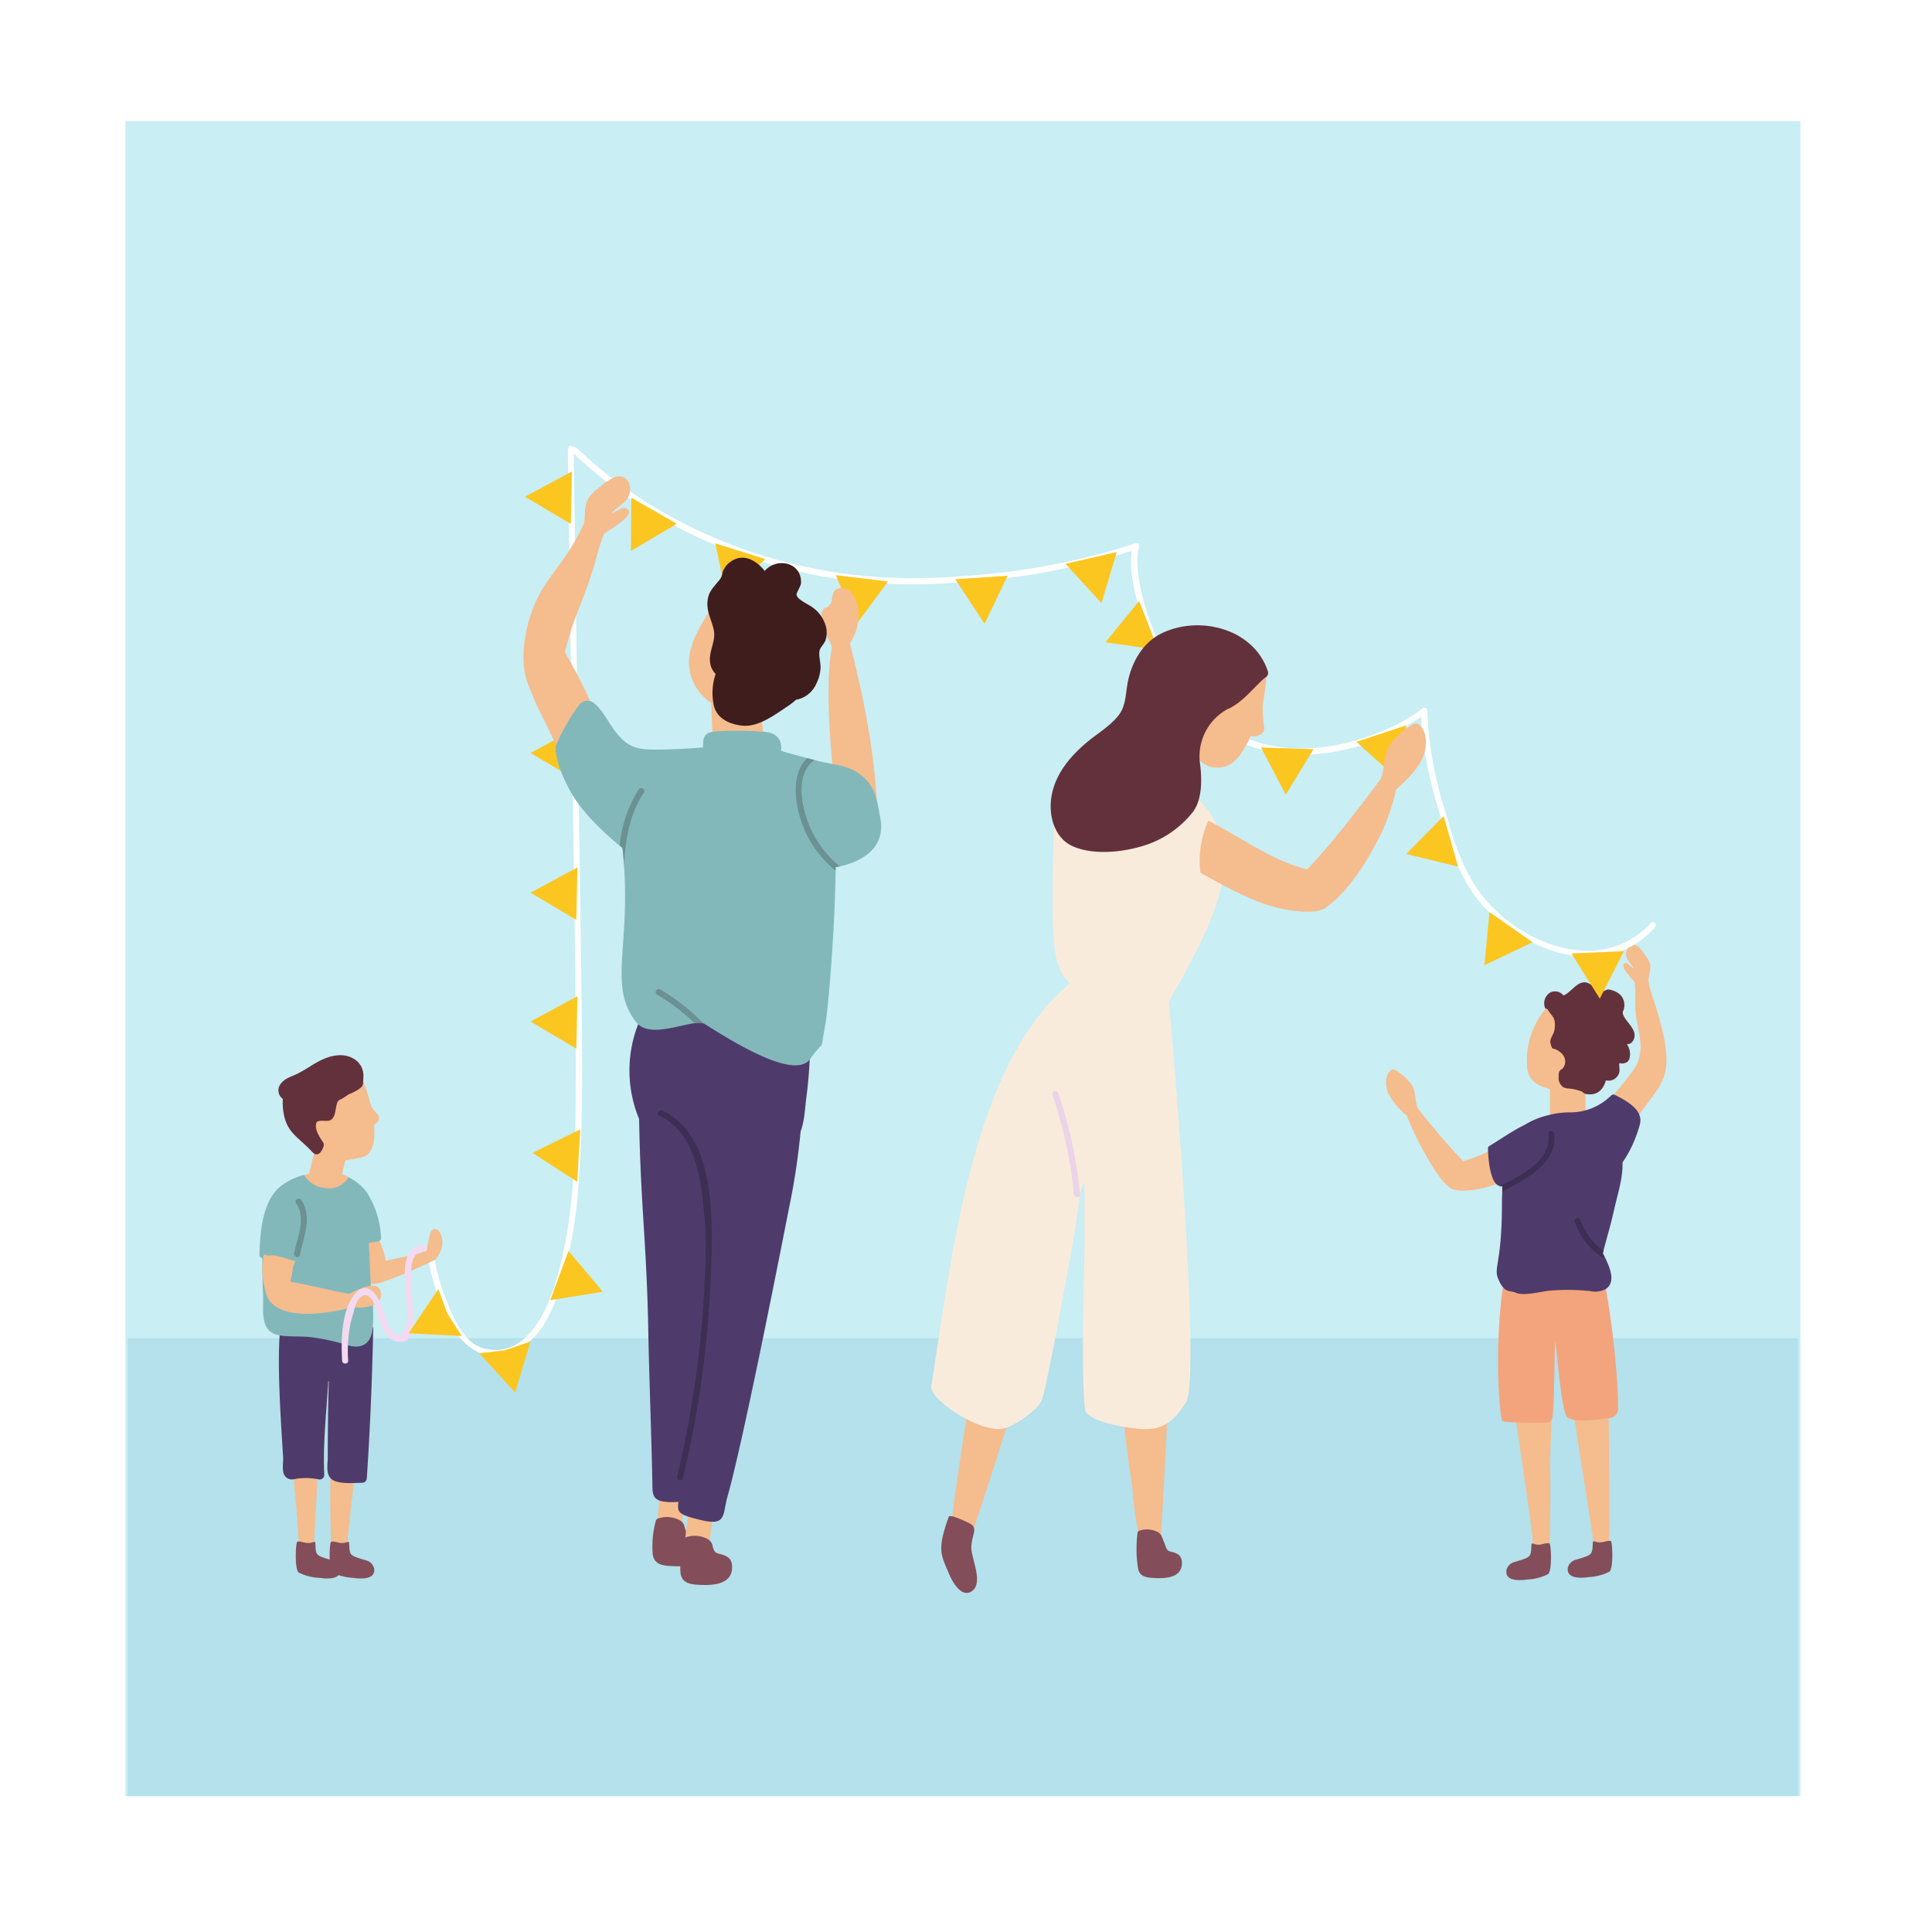 <svg xmlns="http://www.w3.org/2000/svg" width="365.99" height="365.99" viewBox="0 0 365.99 365.99"><g id="レイヤー_2" data-name="レイヤー 2"><g id="追加"><rect width="365.99" height="365.99" fill="#fff"/><rect x="23.75" y="22.93" width="317.32" height="317.32" fill="#c9eef4"/><rect x="24.19" y="253.51" width="316.44" height="86.74" fill="#b4e1eb"/><path d="M308,182.46c.34,0,.59.28.82.5s.42.36.63.55c-.25-.73-.92-1.24-1.22-1.95a1.84,1.84,0,0,1,.91-2.51c1.13-.38,2.18,1.39,2.68,2.12a4,4,0,0,1,.83,1.75,13.8,13.8,0,0,1-.38,2.54,13.38,13.38,0,0,0,.65,3c4.25,12.33,2.69,15.08,1.3,17.57-.36.66-7.46,10.21-8.44,11.32-.46.51-5-4.16-4.67-4.57,1-1.31,7.92-9,8.88-11,1.8-3.84,0-6.62-.21-11,0-1.26.07-2.77-.1-4.7-.22-.31-.5-.57-.74-.86a15.21,15.21,0,0,1-1-1.28C307.66,183.56,307.11,182.56,308,182.46Z" fill="#f5bc8e"/><path d="M312.71,174.86c-9.37,10.19-25,4-32.31-5.7-3.44-4.59-5.09-10.23-6.69-15.66a71.49,71.49,0,0,1-3.32-18.62c.05,0,0-.28,0-.28a.53.53,0,0,0-.52-.54.78.78,0,0,0-.35.07.7.7,0,0,0-.16.14c-3.74,3.13-18.89,11-32.73,5.76-15.75-6-22.84-30.36-20.84-36.37,0,0,.14-.5-.21-.73-.1-.08-.51,0-.51,0a130.91,130.91,0,0,1-30,6c-7.51.6-18.85,1.51-33.13-1.71a94,94,0,0,1-30.25-12.55A88.13,88.13,0,0,1,109.4,85a2.74,2.74,0,0,0-1.3-.53c-.39,0-.54.63-.53,1q.57,39.78,1.15,79.56c.19,13.28.4,26.56.34,39.83,0,12.56-.11,25.37-3.65,37.53-1.73,5.94-5.78,15.09-13.68,13.06-3.93-1-5.85-5.79-7.2-9.19A42.47,42.47,0,0,1,82,236.66c-.11-.73-1.22-.42-1.11.31,1.18,8.06,5.93,24.36,17.22,18.61,4.69-2.38,6.8-7.7,8.22-12.45a90.46,90.46,0,0,0,3.32-19.47c1-14.38.57-28.93.4-43.34-.18-15-.43-29.94-.65-44.91l-.72-49.49A89.31,89.31,0,0,0,121,95.64a95.08,95.08,0,0,0,30.63,12.71,95.63,95.63,0,0,0,21.19,2.33c4.8,0,8.92-.33,12.28-.59a132,132,0,0,0,29.32-5.76c-.7,4,.94,11.37,4.13,18.18,2.53,5.4,8.19,15,17.63,18.6a29.46,29.46,0,0,0,10.5,1.87,41.71,41.71,0,0,0,22.56-7.19c.25,6.87,2,13.53,4,20.08,1.83,6,4,12.09,8.51,16.57,8.47,8.34,22.65,13.26,31.79,3.24C314,175.13,313.21,174.32,312.71,174.86Z" fill="#fff"/><path d="M71.72,211.42c-.16-.44-.58-.71-.88-1.06a4.09,4.09,0,0,1-.7-1.34A31.3,31.3,0,0,0,69,205.33a6.12,6.12,0,0,0-6-3.45,3.9,3.9,0,0,0-4.06,4.44,4.69,4.69,0,0,0-.5,1.48,11.18,11.18,0,0,0,1.41,6.72,6,6,0,0,0,2.24,5.06,2.11,2.11,0,0,0,.44.24c.33.59,5.22-.37,6.22-.65,1.88-.52,2.37-3,2.11-6.07C71.46,212.74,72,212.18,71.72,211.42Z" fill="#f5bc8e"/><rect x="59.15" y="216.39" width="6.07" height="7.83" transform="translate(54.02 -8.46) rotate(13.72)" fill="#f5bc8e"/><path d="M83,233.07a.87.87,0,0,0-1.44.38,21.8,21.8,0,0,0-.59,2.73c-.74,1.26-1.7,1.31-3.07,1.61l-4.84,1.06a15.48,15.48,0,0,0-1.43-4.29c-.08-.33-.16-.66-.25-1a.58.58,0,0,0-1.09,0,.56.56,0,0,0-.78.51v.1a.62.62,0,0,0-.41.26,3.19,3.19,0,0,0-.18,2.28,17.89,17.89,0,0,0,.65,2.9c.09.71-1.32,1.08-.92,1.73.06.09-1.11.72-1,.77-.55.5,2.44,1.24,3.33,1.12,2.53-.33,11.37-4.48,11.51-4.64C83.88,237.05,84.36,234.64,83,233.07Z" fill="#f5bc8e"/><path d="M62.62,276c-.29-7.42-.75-15.83-.14-23.24.15-1.81,3.53-1,3.5.9,0,.3,0,.6,0,.9.82-.84,4,.94,3.91,2.38-.64,7.57-4.11,32.4-4.11,36.11,0,2.22-2.93,2-3,.9C62.52,288,62.52,282,62.62,276Z" fill="#f5bc8e"/><path d="M54.61,253c.35-1.66,7.33-.09,7.18,1.54C61,262.8,59.5,292,59.4,293.93c-.09,1.7-2.88,1.91-2.82-.05C56.77,286.85,53,260.42,54.61,253Z" fill="#f5bc8e"/><path d="M62.73,292.06c.85-.2,1.63.53,2.87.11.22-.07.53-.18.54.13.11,2.44,0,2.32,3.19,3.29a2.07,2.07,0,0,1,1.55,1.56c.3,2.25-2.86,1.92-4,1.75a9.4,9.4,0,0,1-3.85-1C62.17,297.34,62.42,292.13,62.73,292.06Z" fill="#834e59"/><path d="M56.33,292.06c.85-.2,1.62.53,2.87.11.22-.07.53-.18.54.13.1,2.44,0,2.32,3.19,3.29a2,2,0,0,1,1.54,1.56c.3,2.25-2.86,1.92-4,1.75a9.45,9.45,0,0,1-3.86-1C55.77,297.34,56,292.13,56.33,292.06Z" fill="#834e59"/><path d="M68.8,251.82c0,.19,0,.37,0,.55a.74.74,0,0,0-.85.62l0,.24c0-.18,0-.36,0-.54-.08-.89-1.52-1.27-1.7-.23,0,.27-.09.55-.13.83a1,1,0,0,0-1.19-.32l-.15-2.29a.87.87,0,0,0-1.73,0,19.85,19.85,0,0,1-.13,2.46c-.12-.86-.22-1.73-.27-2.61a.89.89,0,0,0-1.05-.83,1,1,0,0,0-.84-.1,1,1,0,0,0-1.14,0,1,1,0,0,0-.82-.18.87.87,0,0,0-1.58-.24c-.15.31-.27.62-.39.93l-.22.13-.16-.07a.84.84,0,0,0-1.14.14c-.43-.47-1.94-.53-2.07.25-1.1,6.64.37,23.95.4,25.77,0,.87-.25,2.45.3,3.22a1.7,1.7,0,0,0,1.2.71,3.88,3.88,0,0,0,1-.13,12.12,12.12,0,0,1,4.2.11.87.87,0,0,0,1.09-.83c-.29-5.93.41-11.85.76-17.76l.11.06c-.16,3.11-.22,12.68-.21,14.32,0,1.28-.38,3,.53,4,1.12,1.24,4.43.86,6,.86a.88.88,0,0,0,.87-.86c.63-9.53,1-18.69,1.21-28.24A.86.86,0,0,0,68.8,251.82Z" fill="#4f3b6b"/><path d="M293.64,276.29c.28-7.42.74-15.83.13-23.25-.14-1.8-3.53-1-3.5.9,0,.3,0,.6,0,.9-.83-.83-4.75.9-4.63,2.34.65,7.57,4.83,32.45,4.82,36.15,0,2.22,2.93,2,3,.91C293.73,288.27,293.73,282.28,293.64,276.29Z" fill="#f5bc8e"/><path d="M303.68,254c-.36-1.67-4.07-1.5-4.41,0,0,.18-.07.37-.1.55-.58-1.25-2.83-.7-2.68.94.77,8.25,5.48,36.34,5.58,38.25.09,1.7,2.88,1.91,2.83-.05C304.71,286.73,305.26,261.43,303.68,254Z" fill="#f5bc8e"/><path d="M302.85,238c-.17-.59-8.76-1.45-8.93-1A1.58,1.58,0,0,0,292,238.2l-.06.21a1.92,1.92,0,0,0-2.12-.28c-.16-1.5-4.35,2.19-4.78,4.05-1.24,5.31-1.75,18.95-.63,26.4.12.78.35.74,1,.79q3.36.21,6.73.14c.74,0,1.72,0,1.9-.76.48-2,.35-12.63.62-14.63.18.76,1.1,13.57,2.27,14.37,1.75,1.2,5.9.31,7.87.16a1.76,1.76,0,0,0,1.73-1.73C306.57,260.09,304.9,245.21,302.85,238Z" fill="#f4a47c"/><rect x="293.62" y="204.04" width="6.72" height="8.97" fill="#f5bc8e"/><path d="M263.6,202.67a.63.63,0,0,1,.61,0,8.82,8.82,0,0,1,3.24,2.92c.85,1.32.55,2.94,1.11,4.35.15.18,4.57,5.88,8.61,10,4.73-1.18,8.77-4.27,13.16-6.49a12.67,12.67,0,0,1,1.06,6.9c-.34.22-.68.43-1,.6-2.94,1.61-6.48,3.51-9.79,4.19-1.34.28-4.6.84-6-.19-3.2-2.37-7.83-12.52-8.06-13.6a13.64,13.64,0,0,1-3.56-4.23C262.4,205.74,262.27,203.67,263.6,202.67Z" fill="#f5bc8e"/><path d="M310.47,211c-.73-1.6-3.07-2.86-4.55-3.58a.62.62,0,0,0-.7.09,10.93,10.93,0,0,1-7.61,3.21,15.56,15.56,0,0,0-4.35.55,14.69,14.69,0,0,0-4.4,1.8c-2.3,1.12-4.46,2.65-6.69,4l-.11.1-.05,0a.57.57,0,0,0-.13.37c0,1.49.37,7.63,2.71,7.13,0,1.1-.07,2.21-.07,3.29,0,11.35-1.61,12.12-.72,14.27,1.2,2.91,2.24,2.15,3.29,2.64,1.52.71,4.76-.21,6.34-.36a40.27,40.27,0,0,1,7.84.07,4.1,4.1,0,0,0,3.05-.48c1.91-1.45.49-4.44-.69-6.69,1-3.91,1.32-4.62,2.23-8.63.62-2.71,1.6-5.71,1.5-8.57a22.89,22.89,0,0,0,2.93-6C310.68,213,311,212.19,310.47,211Z" fill="#4f3b6b"/><path d="M307.45,198.23a7.4,7.4,0,0,0-1.55-6.47c-2.73-2.9-7.58-4.39-11.08-2.62l-.36.19c-.71.41-.89.79-.82.79,2.74,0,4.35,2.12,4.07,5a4.45,4.45,0,0,0-.09,1.92c.13.4,1.35.31,1.63.55,1.53,1.29.22,3.28-.11,5.61-.3,2.12-.19,2.84,1,2.39C305.55,206.17,307.22,199.33,307.45,198.23Z" fill="#63313b"/><path d="M307.54,191.38a2.85,2.85,0,0,0-.51-2.84,4.05,4.05,0,0,0-2.36-1.1c-.35,0-1.18.56-2.22.78a2.22,2.22,0,0,0-.92-1.57c-2.31-1.78-3.54,1.19-5.36,1.93a2,2,0,0,0-2.55-.53,2.39,2.39,0,0,0-.4,3.69c.5.54,1.31-.27.81-.82h.07l.32-.09,1-.25.1.06a.53.53,0,0,0,.72-.14.62.62,0,0,0,.83,0,.71.71,0,0,0,.34,0c.35-.16.68-.33,1-.5a.61.61,0,0,0,1,.45l.37-.23a.56.56,0,0,0,.95.18h.06a.62.62,0,0,0,.68.34.43.43,0,0,0,.16,0,.6.6,0,0,0,.49.14l.25-.05a.57.57,0,0,0,.47.54,5.33,5.33,0,0,0,1.08,2.83c.21.54.57,1.37,1.16,1.57a.52.52,0,0,0,.26.54c.27.16.61.42,1,.68a.47.47,0,0,0-.4.39c-.14.71-.29,1.43-.43,2.14a.52.52,0,0,0-.82.14c-.71,1.18-2.74,3.44-1.08,4.72a2.06,2.06,0,0,0,3.13-1.23c.16-.47-.15-1.89.12-1.76a1.37,1.37,0,0,0,.35.08c.67-.08,1.1-.13,1.42-.79a3.22,3.22,0,0,0-.44-2.86,1.3,1.3,0,0,0,1.19-.71C310.73,194.85,306.68,192.89,307.54,191.38Z" fill="#63313b"/><path d="M299.14,203.17c.33-2.33,1.64-4.32.11-5.61-.28-.24-1.5-.15-1.63-.55a4.45,4.45,0,0,1,.09-1.92c.28-2.82-1.3-4.9-4-5a15.38,15.38,0,0,0-4.45,11.54c.07,3.72,2.9,4.55,6.8,5.13a4.26,4.26,0,0,0,3.49-1.11C298.92,205.69,298.9,204.88,299.14,203.17Z" fill="#f5bc8e"/><path d="M293.52,292.37c-.85-.2-1.62.53-2.87.12-.22-.08-.53-.19-.54.12-.1,2.44-.05,2.33-3.19,3.29a2.09,2.09,0,0,0-1.55,1.56c-.3,2.25,2.86,1.92,4,1.75a9.45,9.45,0,0,0,3.86-1C294.08,297.65,293.83,292.44,293.52,292.37Z" fill="#834e59"/><path d="M305.15,291.94c-.85-.2-1.63.53-2.87.12-.22-.08-.53-.19-.54.12-.11,2.44-.05,2.32-3.19,3.29A2.09,2.09,0,0,0,297,297c-.3,2.25,2.86,1.92,4,1.75a9.4,9.4,0,0,0,3.85-1C305.7,297.22,305.46,292,305.15,291.94Z" fill="#834e59"/><path d="M72.18,234.55a17.31,17.31,0,0,0-2.66-8.63,9.29,9.29,0,0,0-2.87-2.57c-.14-.1-.46-.25-.61-.34-1.74-1-3.46.54-5.06.75-1.31.17-2.49-1.39-3.38-1.16l-.12,0a11.83,11.83,0,0,0-4.74,2.47c-3.09,3-3.46,8.45-3.6,12.55a.63.63,0,0,0,.58.72c-.09,2.57.08,5.23.13,7.79,0,2.71-.41,6.11,2.89,6.8,1.59.33,4.4.18,6,.36a39.68,39.68,0,0,1,7,1.51c2.93.89,4.38-.41,4.77-2.54a22.67,22.67,0,0,0,0-6c-.44-3.64-.36-7.18-.68-10.7C70.51,235.12,72.18,235.5,72.18,234.55Z" fill="#83b8bb"/><path d="M72.15,244.87c-.45-2.65-4.3-.66-6,.24-2.9-.52-8.25-1.81-11.16-2.31a22.38,22.38,0,0,0,.5-2.54c.12-.83.11-.27.44-1.4-1.63-.34-3.6-1.19-4.8-1.05a1.43,1.43,0,0,1-1.1-.23,14.92,14.92,0,0,0,.34,7.34c1.47,5.5,11.35,4,15.41,2.93a.67.67,0,0,0,.21-.09l.69-.19C68.78,248,72.58,247.45,72.15,244.87Z" fill="#f5bc8e"/><path d="M68.69,205c-1.66-4.73-8.3-3.17-10.39-2.46-3.3,1.14-5,3.37-4.72,7.16.38,4.86,2.7,5.39,5.63,8.58.67.73,1.3.39,1.72-.3.23-.39.62-1.1.28-1.59-1-1.42-1.61-2.64-1.29-3.66.23-.74,2-.2,2.61-.5,1.48-.67.73-3.46,1.87-3.91.12,0,1.54-.88,1.61-1C67.62,206.68,69,205.91,68.69,205Z" fill="#63313b"/><path d="M80.37,235.91c-3.3-.09-3.74,3.17-3.66,5.74.05,1.49.17,3,.25,4.47.05.84.48,3.43.23,4.21-.79,2.4-1,3.71-3.1,1.55a10.45,10.45,0,0,1-1-2.22c-.42-1.07-.79-2.18-1.25-3.23-.94-2.15-2.87-3.51-4.68-1.25-2.49,3.12-2.58,8.82-2.35,12.57,0,.74,1.19.74,1.15,0a26,26,0,0,1,.41-6.88c.2-1,.56-1.94.78-2.93.4-1.82,1.86-3.83,3.39-1.65a7.72,7.72,0,0,1,.64,1.61c.73,1.84,1.46,5.6,3.78,6.2,7.37,1.87-.73-17.21,5.38-17A.58.58,0,0,0,80.37,235.91Z" fill="#f3daf0"/><polygon points="186.51 118.17 180.96 109.72 190.89 109.06 186.51 118.17" fill="#fcc621"/><polygon points="162.21 118.28 158.34 108.95 168.22 110.16 162.21 118.28" fill="#fcc621"/><polygon points="137.61 112.81 135.5 102.93 144.99 105.92 137.61 112.81" fill="#fcc621"/><polygon points="119.53 104.38 119.59 94.28 128.22 99.23 119.53 104.38" fill="#fcc621"/><polygon points="208.66 114.26 201.85 106.8 211.55 104.58 208.66 114.26" fill="#fcc621"/><polygon points="114.2 244.71 104.23 246.31 107.69 236.98 114.2 244.71" fill="#fcc621"/><polygon points="100.86 218.4 109.35 223.87 109.92 213.94 100.86 218.4" fill="#fcc621"/><polygon points="100.5 193.51 109.18 198.66 109.39 188.72 100.5 193.51" fill="#fcc621"/><polygon points="100.5 169.11 109.18 174.26 109.39 164.31 100.5 169.11" fill="#fcc621"/><polygon points="99.45 94.1 108.14 99.25 108.34 89.31 99.45 94.1" fill="#fcc621"/><polygon points="100.5 142.64 109.18 147.79 109.39 137.84 100.5 142.64" fill="#fcc621"/><polygon points="97.59 263.8 90.78 256.34 95.64 255.79 100.49 254.13 97.59 263.8" fill="#fcc621"/><polygon points="77.4 252.58 83.04 244.19 84.72 248.78 87.49 253.09 77.4 252.58" fill="#fcc621"/><polygon points="243.57 150.54 238.88 141.59 248.83 141.92 243.57 150.54" fill="#fcc621"/><polygon points="264.42 147.31 256.94 140.51 266.4 137.41 264.42 147.31" fill="#fcc621"/><polygon points="266.38 161.78 273.48 154.59 276.2 164.16 266.38 161.78" fill="#fcc621"/><polygon points="281.2 182.84 282.17 172.79 290.32 178.5 281.2 182.84" fill="#fcc621"/><polygon points="303.06 189.18 297.69 180.62 307.63 180.18 303.06 189.18" fill="#fcc621"/><polygon points="209.41 121.67 215.8 113.84 219.41 123.12 209.41 121.67" fill="#fcc621"/><path d="M221.13,232.83a2.28,2.28,0,0,0-2.81-1.57,3.68,3.68,0,0,0-3.28.29c-4.59,2.7-3.36,11-3.35,15.38a223.34,223.34,0,0,0,2.78,34.45,61.83,61.83,0,0,0,1.44,10c.51,2.09,3.83,2.24,4-.14q.92-14.72,1.47-29.46.25-7.23.42-14.47C221.89,242.5,222.19,237.59,221.13,232.83Z" fill="#f5bc8e"/><path d="M200.28,234.72a2.27,2.27,0,0,0-2.31-2.23,3.67,3.67,0,0,0-3.25-.57c-5.12,1.43-6.09,9.8-7.2,14-2.94,11.16-7.3,40.72-7.38,44.07,0,2.16,3.12,3.16,3.88.9q4.68-14,9-28.1,2.11-6.91,4.14-13.87C198.53,244.26,200.08,239.6,200.28,234.72Z" fill="#f5bc8e"/><path d="M228.86,153.49c-2.22-2.91-5.72-5-6.53-8.77-.56-2.63-4.53-1.34-4,1.28a10.07,10.07,0,0,0,1.24,3.1c-.34-.22-.69-.44-1.05-.65a2.11,2.11,0,0,0-2.79.83,2,2,0,0,0-1.51,1.51c-.14.65-.28,1.3-.4,2-.06-.27-.11-.54-.16-.81-.36-1.81-2.23-1.76-3.33-.79a2.05,2.05,0,0,0-1.94.14,3.3,3.3,0,0,0-1.62,2.26c-.19-1.14-.38-2.27-.51-3.42-.3-2.64-6.09-1.17-6.41,3.46-.3,4.45-1.06,24.24.41,28.48,1.29,3.74,1.4,2.58,2.4,4.21-18.76,15.46-22.39,52.32-26.25,76.32-.36,2.2,8,8.18,13,8.07,2.33-.05,7.16-3.67,7.9-5.34,1-2.39,5.69-28.67,6.12-31,.62-3.31,1.2-10.38,2-10.28,0,0,0,9.5,0,11.33.06,3.54-.77,27,.19,31.86.63,1.73,6.3,3.12,10.55,3.42s6.27-1.58,8.51-5.08c2.94-4.59-2.78-71.56-3.27-75.85,3.84-6.79,10.17-17.76,10.49-25.6A16.35,16.35,0,0,0,228.86,153.49Z" fill="#f9ebdb"/><path d="M223.89,295.86c-.08-1.2-.83-1.61-1.87-1.87-.83-.2-.92-.27-1.22-1.09-.07-.19-.65-1.7-.75-1.89a1.67,1.67,0,0,0-.92-.87,4.34,4.34,0,0,0-2.93-.28c-.31.08-.63.12-.71.52a23.81,23.81,0,0,0,.09,6.69c.23,1.38,1.23,1.72,2.48,1.82C220.14,299.05,224.09,299.22,223.89,295.86Z" fill="#834e59"/><path d="M239.86,126.43c-.13-.94-6.85-1.13-8.15.57a31.57,31.57,0,0,0-4.88,9.45c-.23.71-2,2.18-1.52,4.5a6.73,6.73,0,0,0,3.37,4.07,5,5,0,0,0,3.89,0c1.87-.84,2.88-2.8,3.84-4.5.14-.24.39-.86.52-1.1,1,.27,2.61-.24,2.54-1.52a31.52,31.52,0,0,1-.28-4C239.37,132,240.14,128.44,239.86,126.43Z" fill="#f5bc8e"/><path d="M240.14,127.05c-2.72-8-13-10.61-20.23-7-3.39,1.72-5.41,5.22-6.2,8.84-.52,2.36-.31,4.8-1.93,6.77s-3.87,3.28-5.79,4.88c-3.34,2.79-6.26,6.27-6.86,10.73-.45,3.4.67,7.46,4,9,3.76,1.73,9.18,1.21,13,.09a19.09,19.09,0,0,0,9.82-6.51c1.81-2.35,1.76-6.27,1.37-9.24a10.19,10.19,0,0,1,5.37-10.36l.09,0c2.71-1.38,4.25-3.47,6.46-5.53C239.84,128.21,240.46,128,240.14,127.05Z" fill="#63313b"/><path d="M184,293.23c0-2.49,1.48-3.8-.39-4.68-.37-.18-3.66-1.82-3.88-1.22-2.29,6.26-1.45,7.23,0,10.71.57,1.41,2.42,4.94,4.49,3.3S184,295.17,184,293.23Z" fill="#834e59"/><path d="M268.65,137.17a.9.9,0,0,0-.87,0,12.5,12.5,0,0,0-4.59,4.14c-1.21,1.88-.78,4.19-1.58,6.18-.22.27-8.29,11.36-14,17.21-6.72-1.67-12.45-6.07-18.7-9.22a18.07,18.07,0,0,0-1.5,9.81c.49.32,1,.6,1.43.85,4.18,2.29,9.21,5,13.91,6,1.91.39,6.55,1.19,8.51-.27,4.54-3.38,7.71-8.77,10.23-13.64a41.37,41.37,0,0,0,3-8.69c1.95-1.77,4-3.67,5-6C270.37,141.54,270.55,138.58,268.65,137.17Z" fill="#f5bc8e"/><path d="M153.12,193.45a2,2,0,0,0-3.22-.95,1.72,1.72,0,0,0-1.5,0,2.06,2.06,0,0,0-1.48-.47c.12-1.76-2-3.24-3.41-1.73-.21.22-.4.45-.58.68a1.8,1.8,0,0,0-1.58-.78,3.58,3.58,0,0,0-2.55,1.07A2.06,2.06,0,0,0,136,189.8c0-.34,0-.69,0-1-.07-1.86-2.85-2.94-3.76-1L131,190.37c-.95-1.09-3.17-1-3.53.71a44.14,44.14,0,0,0-1.18,9.64,2.19,2.19,0,0,0,2.6,2c-.1.49-.2,1-.27,1.48a2.05,2.05,0,0,0,2,2.56,3.4,3.4,0,0,0,2.43-1.1l0,.4a2.06,2.06,0,0,0,3.47,1.44,7.14,7.14,0,0,0,.5-.62l-.08.48c-.34,2.07,2.65,3.82,3.71,1.57l.09-.22a2.38,2.38,0,0,0,2.67,1.5,2.28,2.28,0,0,0,1.54.55l0,.33a2.2,2.2,0,0,0,1.63,2.45c0,.23-.06.46-.1.68-.31,2.1,2.27,3.23,3.41,2.09a2.24,2.24,0,0,0,1.29-1c1.22-2,1.26-5.09,1.57-7.39.36-2.72.57-5.46.68-8.21a1.88,1.88,0,0,0-.12-.72A15.45,15.45,0,0,0,153.12,193.45Z" fill="#4f3b6b"/><path d="M138.28,204.41a10.75,10.75,0,0,0,.22-2.68,1.93,1.93,0,0,0-2.39-1.91v0a1.74,1.74,0,0,0-2.11-1.43l-.07-.44c-.29-1.89-2.59-1.79-3.56-.57a17.19,17.19,0,0,1-.54-1.88,1.82,1.82,0,0,0-1.56-1.41c0-.51.07-1,.11-1.54a1.76,1.76,0,0,0-.68-1.5,2.39,2.39,0,0,0-.2-.43c0-.31.09-.64.13-1,.27-2.23-2.74-2.4-3.77-1a24,24,0,0,0-.55,27.53,2,2,0,0,0,3.7-1.56,41.14,41.14,0,0,1-.86-5.12,1.93,1.93,0,0,0,.56-1.17,2.62,2.62,0,0,0,.74,0,2,2,0,0,0,3.15-1c.14-.56.29-1.11.44-1.66.15.92.29,1.83.43,2.75a1.93,1.93,0,0,0,2.67,1.32q0,1.23.12,2.46c.18,2.57,4.19,2.6,4,0A63.81,63.81,0,0,1,138.28,204.41Z" fill="#4f3b6b"/><rect x="124.72" y="281.2" width="4.67" height="11.05" transform="translate(24.46 -9.64) rotate(4.81)" fill="#f5bc8e"/><path d="M133.41,293c-.1-1.41-1-1.88-2.21-2.17-1-.23-1.09-.32-1.44-1.28a6.06,6.06,0,0,0-.19-.7,2,2,0,0,0-1.09-1,5.1,5.1,0,0,0-3.45-.3c-.35.1-.73.15-.82.62a18.44,18.44,0,0,0-.55,6.35c.28,1.61,1.47,2,2.93,2.11C129,296.81,133.68,297,133.41,293Z" fill="#834e59"/><rect x="130.03" y="284.22" width="4.67" height="11.05" transform="translate(37.62 -14.39) rotate(7.25)" fill="#f5bc8e"/><path d="M118.56,96.27c-.52-.21-1,.18-1.49.41s-.8.37-1.22.58c.71-1,2-1.52,2.75-2.49,1-1.21,1.16-3.27-.31-4.28s-4,1.2-5.07,2.11A6.38,6.38,0,0,0,111.16,95c-.5,1.3-.26,2.72-.52,4.09a29.51,29.51,0,0,1-2.32,4.39c-1.73,3-4.19,5.64-5.91,8.7-3,5.42-3.8,12-2.89,15.74a18.53,18.53,0,0,0,1.27,3.51,25.48,25.48,0,0,0,1.68,3.74l3.11,6.45c.48,1,2,.13,1.48-.86l-.09-.19a1,1,0,0,0,.34-.39.68.68,0,0,0,.28-.07,2.09,2.09,0,0,0,.57.18.82.82,0,0,0,.89-.15l.16.2c.67.81,1.75-.22,1.36-1l-.18-.38a.8.8,0,0,0,.63-1.05c-.12-.31-.25-.62-.37-.92.58.41,2.41-1.25,2.09-2A94.62,94.62,0,0,0,107,123.56c1.64-6.61,3-8.53,5.18-15.2.64-1.91,1.1-4.3,2.22-7.22.47-.37,1-.66,1.52-1,.72-.48,1.42-1,2.1-1.55S119.88,96.8,118.56,96.27Z" fill="#f5bc8e"/><path d="M161,121.87a9.53,9.53,0,0,0,1.49-6.85c-.25-1.72-1.67-4.43-3.88-3.45-.85.38-.8,1-1,1.77a2.17,2.17,0,0,1-.87,1.7,1.46,1.46,0,0,0-.49.15,4.43,4.43,0,0,0-.45.51c-.44.75-.16,2.2,0,3,.25,1.35,1.59,2.67,1.8,4-1.8,9.21.74,28.3.88,28.85l1,3.92c.48,1.85,2.89,0,3,.48.23,1.85,3.83,1.86,3.8,0C165.94,143.61,163.83,133,161,121.87Z" fill="#f5bc8e"/><path d="M138,207c-.17-2.56-1.5-5.23-4.51-4.93a4.81,4.81,0,0,0-2.79,1.27,3.35,3.35,0,0,0-2.44.15,5.8,5.8,0,0,0-2,1.51c0-.62,0-1.25,0-1.87-.06-3.67-5.26,5.12-5.19,8.81.29,16.73,1.44,23.54,1.74,40.28.15,8.17.62,20.39.77,28.56,0,2.45,0,3.61,3.06,3.76,4.26.21,4-1.26,4.6-3.9,3.79-15.44,5.27-34,6.3-49.9C138,222.91,138.54,214.82,138,207Z" fill="#4f3b6b"/><path d="M149.89,204a8.94,8.94,0,0,0-7.06-.49c-1-2.21-5.19-1.74-5.53,1.35-2.73,24.47-5.84,53.44-8.55,77.91-.41,3.64-1.18,3.9,3.89,5.15s4.18-.89,5.17-4.4c3.18-11.23,10.83-50.48,11.75-55.13a129,129,0,0,0,2.4-17.83C152.1,208.11,152.27,205.41,149.89,204Z" fill="#4f3b6b"/><path d="M135.53,113.85A1.44,1.44,0,0,1,138,115.3l-.21.35a1.34,1.34,0,0,1,.33.61c.51,2.21-.7,3.66-1.66,5.56-.19.38-.36.77-.51,1.16a8.31,8.31,0,0,0,1.73,6.46,1.59,1.59,0,0,1-.67,2.45,1.47,1.47,0,0,1-2.18,1.32,9.3,9.3,0,0,1-4.32-8C130.65,121.12,133.58,117.26,135.53,113.85Z" fill="#f5bc8e"/><polygon points="145 143.28 135.1 143.28 134.61 129.35 143.78 130.66 145 143.28" fill="#f5bc8e"/><path d="M135.2,119.27c-.42-1.89-1.36-3.36-1.17-5.37.17-1.78,1-2.47,2-3.74a2.78,2.78,0,0,0,.83-1.67,3.76,3.76,0,0,1,1.22-1.83c2.48-2.1,5.11-.61,6.79,1.5a2,2,0,0,1,.28-.31c2.39-2.26,6.72-1.18,6.59,2.56,0,.63-.9,1.86-.84,2.27.12.92,2.34,1.85,3,2.36a6.59,6.59,0,0,1,2.6,3.81,4.79,4.79,0,0,1-.14,2.49c-.27.72-1,1.26-1.12,2-.18,1,.3,2.32.19,3.4a7.51,7.51,0,0,1-.81,2.82,5.15,5.15,0,0,1-3.84,3,9.85,9.85,0,0,1-1.23,1c-2.51,1.65-5.83,4.27-9,3.9-2.38-.27-4.76-1.34-5.33-3.85a11.27,11.27,0,0,1,.35-5.94,3.67,3.67,0,0,1-1-1.85C134.08,123.49,135.71,121.58,135.2,119.27Z" fill="#401d1d"/><path d="M166.74,154.85c-.6-2.91-.65-6.58-5.05-8.94-1.9-1-4.45-1.18-6.52-1.71s-4.44-1.17-6.65-1.78l-.57-.21a3.32,3.32,0,0,0,0-1.13c-.36-2-2-2.44-3.71-2.48a60.1,60.1,0,0,0-9.1,0c-2.11.29-1.87,1.61-2,3-3,.22-6.05.42-9.3.39-3.67,0-5.28-.75-7.49-3.71-1.13-1.51-2.34-4-4-5.22a2,2,0,0,0-2.72.59,36.27,36.27,0,0,0-4.35,7.67c-.17,2.73,1.56,6.39,2.85,8.72,2.17,3.89,6.35,7.83,9.78,10.61,2,18-3,25.84,2.62,33,2.84,3.59,11-.93,13,.34,9,5.79,17.54,10,19.95,6.61,3-4.13,1.81-1,2.73-5.75s2.08-22.24,2.08-30.57C163.41,163.39,167.91,160.51,166.74,154.85Z" fill="#83b8bb"/><path d="M138.68,296.6c-.09-1.41-1-1.89-2.19-2.19-1-.24-1.09-.32-1.44-1.29a4.5,4.5,0,0,0-.18-.7,2,2,0,0,0-1.08-1,5.1,5.1,0,0,0-3.45-.32c-.35.09-.73.14-.83.61a18.41,18.41,0,0,0-.59,6.34c.27,1.62,1.45,2,2.91,2.14C134.27,300.35,138.92,300.54,138.68,296.6Z" fill="#834e59"/><path d="M125.49,210.39c-.67-.3-1.25.68-.58,1,4.82,2.23,6.76,7.37,7.7,12.28a80.61,80.61,0,0,1,.89,18.62,198.72,198.72,0,0,1-5.24,37.44c-.17.72.94,1,1.11.31a197,197,0,0,0,5.39-41C135,230.05,135.31,214.88,125.49,210.39Z" fill="#3d2f54"/><path d="M153.39,156.55c-1.55-3.66-2.87-9.91.91-12.56l-1.38-.37c-2.89,2.73-2.43,7.7-1.34,11.33a20.57,20.57,0,0,0,6.73,10v-.7q.39-.06.78-.15A19.2,19.2,0,0,1,153.39,156.55Z" fill="#6b9193"/><path d="M133.19,193.79a39.12,39.12,0,0,0-8.12-6.36.57.57,0,0,0-.58,1,37.75,37.75,0,0,1,7.06,5.36A4.23,4.23,0,0,1,133.19,193.79Z" fill="#6b9193"/><path d="M121,149.54a24.22,24.22,0,0,0-3.61,10.65l.54.44c.13,1.15.23,2.25.3,3.32.23-4.87,1-9.66,3.76-13.83C122.37,149.5,121.37,148.92,121,149.54Z" fill="#6b9193"/><path d="M200.48,207.1c-.24-.69-1.35-.39-1.11.31a84.67,84.67,0,0,1,4.08,18.81c.07.73,1.22.74,1.15,0A85.72,85.72,0,0,0,200.48,207.1Z" fill="#ebd3e8"/><path d="M294.44,214.79c-.08-.72-1.23-.73-1.14,0,.6,5.08-5,7.78-9.27,9.93a1.17,1.17,0,0,0,.56,0l0,1C289.08,223.37,295.11,220.4,294.44,214.79Z" fill="#3d2f54"/><path d="M299.41,231.15c-.24-.7-1.35-.4-1.11.3a13.12,13.12,0,0,0,5.15,6.69.49.49,0,0,0,.54,0l-.36-.68c.05-.19.1-.36.14-.53A11.75,11.75,0,0,1,299.41,231.15Z" fill="#3d2f54"/><path d="M297.43,191.06l-.18-.15a.58.58,0,0,0-.1-.91,3.23,3.23,0,0,0-.76-.26,4.64,4.64,0,0,0-2.47-.26l-.14.05a.47.47,0,0,0-.75,0c-.44.57-.61,1.32.16,1.69a1.6,1.6,0,0,0,1.32,0,4.9,4.9,0,0,1,1.23.14,3.07,3.07,0,0,1,1.94,2.69c.05.73,1.2.74,1.15,0A4.22,4.22,0,0,0,297.43,191.06Z" fill="#63313b"/><path d="M303.33,203.16c-.84,1.52-1.67,1.65-3.11,1.45a.57.57,0,0,0,.12-1.07l0-.08a21.3,21.3,0,0,0,.93-2.8,10.28,10.28,0,0,0,.14-1.76,7.17,7.17,0,0,0-1.5-5.92c-1.09-1.32-3.4-3.16-5.22-2.78,0,0,0,0-.06,0a.54.54,0,0,0-.51,0v0c0-.74-1.18-.74-1.15,0,.12,2.24,2.06,1.76,1.48,5-.16.86-1,1.6-.7,2.59.39,1.22.26.62,1.18,1.11,2.31,1.23,1.58,3.23.94,3.62s-.59.76-.61,1.58a2.09,2.09,0,0,0,.65,1.66c.5.45.58.28,1,.43a9,9,0,0,1,2.74.58,2.52,2.52,0,0,0,.72.46c2.56.5,3.74-1.26,4.07-3.67C304.46,203,303.67,202.53,303.33,203.16Z" fill="#63313b"/><path d="M67.26,200.73c-1.85-1.28-4.15-.92-6.09-.06-1.58.7-3,1.78-4.48,2.57-1,.55-2.6.91-3.37,1.91a2,2,0,0,0,1,3.36c.71.21,3.21-.34,2.5-.55-2.85-.85.07-3.49.47-3.73L59.33,203a.45.45,0,0,0,.63.27c1.64-.68,3.89-1.71,5.4-.27l.64.84a.86.86,0,0,0,.14.13l-.48.53c-.71.17-.41,1.28.31,1.1a3.33,3.33,0,0,0,.45-.13.51.51,0,0,0,.21.23c.87.56,1.87.63,2.1-.32a12,12,0,0,0,.11-1.46A3.63,3.63,0,0,0,67.26,200.73Z" fill="#63313b"/><path d="M60.77,222a28.61,28.61,0,0,0-3.17.57,5.1,5.1,0,0,0,4,2.48,4.27,4.27,0,0,0,4.41-2l0-.06A8.79,8.79,0,0,0,60.77,222Z" fill="#f5bc8e"/><path d="M57.08,227.31c-.41-.62-1.41,0-1,.58,2,3,.23,6.42-.36,9.53-.14.72,1,1,1.1.3C57.48,234.27,59.24,230.58,57.08,227.31Z" fill="#6b9193"/></g></g></svg>